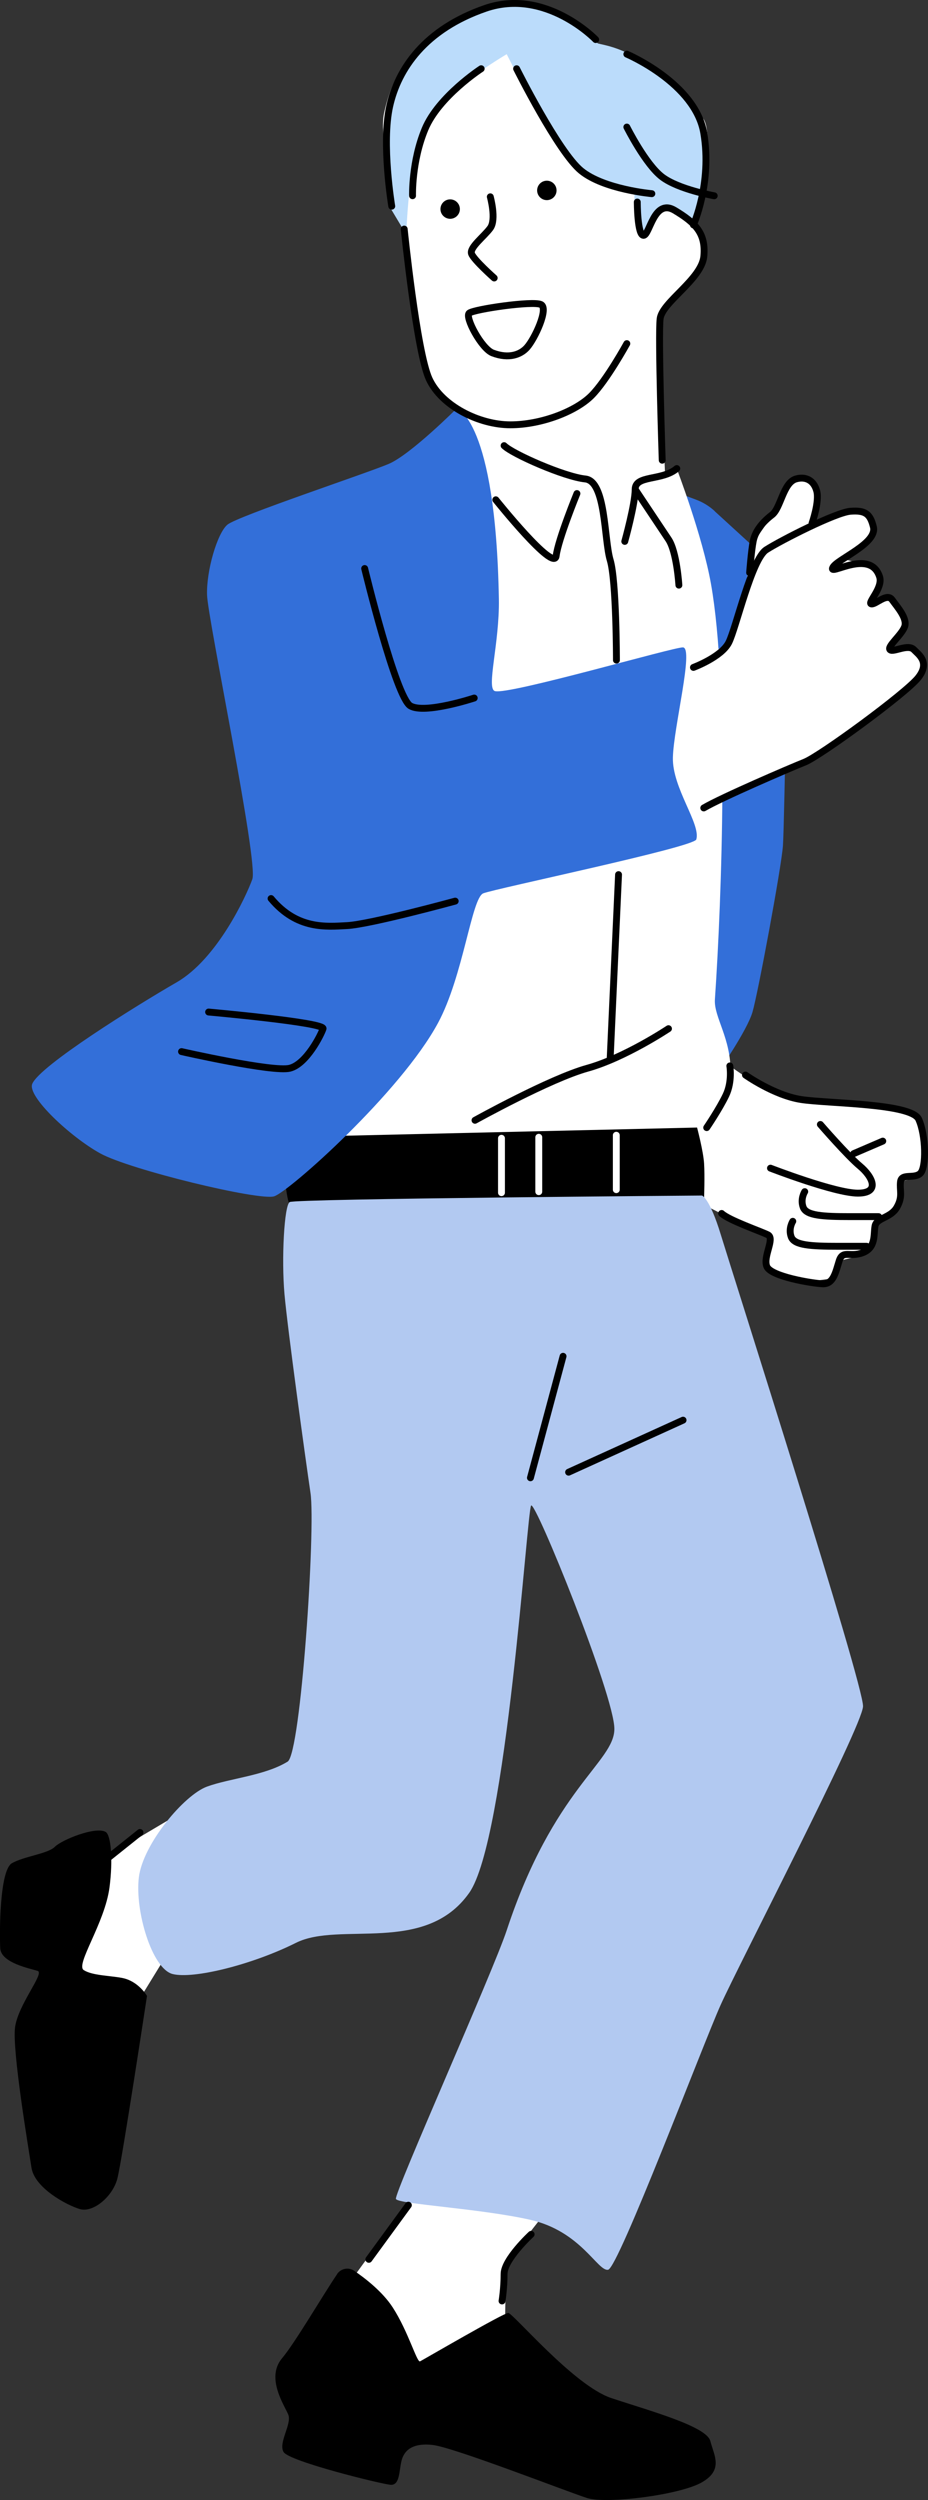 <?xml version="1.0" encoding="UTF-8"?>
<svg id="_レイヤー_2" data-name="レイヤー 2" xmlns="http://www.w3.org/2000/svg" viewBox="0 0 202.54 545.24">
  <rect x="0" y="0" width="202.54" height="545.24" fill="#333333" stroke="none"/>
  <defs>
    <style>
      .cls-1 {
        stroke: #000;
      }

      .cls-1, .cls-2 {
        fill: none;
        stroke-linecap: round;
        stroke-miterlimit: 10;
        stroke-width: 1.5px;
      }

      .cls-2 {
        stroke: #fff;
      }

      .cls-3, .cls-4, .cls-5, .cls-6, .cls-7 {
        stroke-width: 0px;
      }

      .cls-4 {
        fill: #336fd9;
      }

      .cls-5 {
        fill: #b2c9f1;
      }

      .cls-6 {
        fill: #bbdcfb;
      }

      .cls-7 {
        fill: #fff;
      }
    </style>
  </defs>
  <g id="d">
    <g>
      <polygon class="cls-7" points="38.72 395.79 21.46 406.01 16.24 430.08 30.32 436.21 37.58 424.4 38.72 395.79"/>
      <path class="cls-7" d="M118.88,482.76s-7.27,9.08-7.95,10.67c-.68,1.59-.68,13.17-.68,13.17l-21.35,12.94-12.72-21.57,15.21-20.89,27.48,5.68Z"/>
      <path class="cls-7" d="M159.29,232.47s9.2,6.81,13.45,7.15c4.26.34,25.89,1.36,26.91,3.07,1.02,1.7,2.38,4.09,2.38,6.47s-.34,5.68-1.19,6.76c-.85,1.08-4.31,1.82-4.31,1.82l-.79,5.56-3.97,2.04-1.3,5.96-4.09,2.9-3.24.79-1.19,3.8-6.47.85-8.12-3.41.23-6.93-7.61-3.29-5.62-2.89-6.81-16.01,11.75-14.65Z"/>
      <path class="cls-4" d="M155.98,111.49l16.09,14.71s-.85,53.47-1.19,58.24c-.34,4.77-5.45,32.19-6.64,36.27-1.19,4.09-7.49,13.11-7.49,13.11l-6.47-39-1.53-87.03,3.18,1.19c1.5.56,2.88,1.41,4.06,2.49"/>
      <path class="cls-7" d="M145.16,103.72s-1.31-32.02-.91-34.06c.4-2.04,7.72-8.69,8.4-10.39.68-1.7,1.7-7.32.51-8.86-1.19-1.53-1.53-2.9-.68-5.11.85-2.21,3.24-16.52,1.02-19.41-2.21-2.89-12.43-12.77-15.5-13.96-3.07-1.19-8.02-1.69-9.38-2.03-1.36-.34-6.8-9.38-11.9-9.21-5.11.17-15.16,1.7-19.76,5.62-4.6,3.92-10.46,6.29-13.11,18.22-1.36,6.13,2.86,17.16,3.54,21.07.68,3.92,4.13,32.57,5.66,36.15,1.53,3.58,5.28,8.18,9.88,9.71,4.6,1.53,5.45,6.3,9.03,7.66,3.58,1.36,14.65,18.73,14.65,18.73l2.73,14.48,10.9-2.38,4.94-26.23Z"/>
      <path class="cls-7" d="M147.71,102.19s-2.21,2.04-4.77,2.38c-2.55.34-3.75-.34-3.92.85-.17,1.19-4.94,17.88-4.94,17.88l-3.07-15.33-3.29-3.52-8.46-2.44-14.65-9.88-4.09-1.87-36.96,159.4,87.71-.51s8-7.32,8.17-15.16c.16-7.51-3.67-12.16-3.41-16.01,1.53-22.31,3.11-68.26-.85-90.6-1.87-10.56-7.49-25.2-7.49-25.2"/>
      <path class="cls-7" d="M146.52,147.15s11.75-5.7,13.29-7.92c1.53-2.21,3.92-17.63,4.43-19.84.51-2.21,4.77-7.15,5.79-9.2,1.02-2.04.91-5.68,3.69-5.73,2.78-.06,4.43.62,4.43,2.5s-1.14,8,1.08,6.98c2.21-1.02,8-4.6,9.37-2.04,1.36,2.56,3.24,2.04,2.04,4.09-1.19,2.04-5.79,6.13-5.79,6.13l5.28,1.36,1.87,2.33-1.82,5.9,3.35-1.59,4.26,4.94-3.52,6.64,3.86-.34,3.41,2.56-1.14,3.92-22.37,17.37-30.83,13.8-.68-31.85Z"/>
      <path class="cls-3" d="M152.14,245.92s1.36,5.11,1.53,7.83c.17,2.72,0,7.49,0,7.49,0,0-89.75,1.87-90.43,1.36-.68-.51-1.36-8.18-1.36-8.18l2.55-6.47,87.71-2.04Z"/>
      <path class="cls-4" d="M99.69,89.07s-10.05,10.05-14.82,12.09c-4.77,2.04-33.04,11.41-35.25,13.28-2.21,1.87-4.6,10.05-4.43,15.33.17,5.28,11.24,58.24,9.88,61.99-1.36,3.75-7.66,17.37-16.52,22.48-8.86,5.11-29.84,18.16-31.51,22.14-1.15,2.74,8.34,11.58,14.82,15.16,6.47,3.58,34.74,10.39,37.98,9.37,3.24-1.02,27.59-22.65,35.76-37.81,5.52-10.23,7.32-27.25,9.88-28.27,2.55-1.02,45.98-10.05,46.49-11.75,1.02-3.39-5.28-11.24-5.11-17.88.17-6.64,4.6-23.84,2.21-24.01-1.87-.13-37.98,10.39-41.04,9.54-1.97-.55,1.02-10.39.85-20.1-.68-39.17-9.2-41.55-9.2-41.55"/>
      <path class="cls-5" d="M153.22,260.74s1.65.51,4.09,8.51c2.44,8,31.28,98.38,31.05,102.92-.23,4.54-27.25,56.54-31.11,65.17-3.86,8.63-22.25,57.22-24.52,57.68-2.27.45-5.9-8.4-17.03-10.9-11.13-2.5-28.84-3.4-29.29-4.54-.45-1.14,21.23-49.64,24.18-58.58,10.22-30.99,23.5-36.67,23.5-43.94s-17.26-49.84-18.17-48.71c-.91,1.14-5.34,72.89-13.51,84.47-9.59,13.59-28.27,6.13-37.81,10.9-9.54,4.77-22.37,7.95-26.91,6.81-4.54-1.14-8.29-13.85-7.38-21.12.91-7.27,9.88-17.94,14.87-19.76,4.99-1.82,12.6-2.38,17.6-5.45,2.88-1.77,6.13-50.86,4.99-58.58-1.14-7.72-4.99-35.65-5.68-43.37-.68-7.72-.06-19.36,1.14-20.09,1.19-.74,89.98-1.42,89.98-1.42"/>
      <path class="cls-3" d="M73.57,495.96c.84-1.23,2.52-1.55,3.74-.71,2.39,1.63,6.19,4.56,8.41,8,3.41,5.28,5.28,12.09,5.96,11.75.68-.34,18.22-10.56,19.24-10.56s14.31,15.84,22.48,18.56c8.18,2.73,20.78,6.13,21.63,9.37.85,3.24,2.89,6.3-1.87,9.03-4.77,2.73-20.78,4.77-25.03,3.41-4.26-1.36-29.12-11.07-33.72-11.58-4.6-.51-6.3,1.36-6.81,3.58-.51,2.21-.34,5.28-2.38,5.11-2.04-.17-22.14-5.11-23.33-7.15-1.19-2.04,1.87-6.13,1.02-8.17-.85-2.04-4.94-8-1.36-12.26,2.92-3.48,8.91-13.77,12.03-18.36"/>
      <path class="cls-3" d="M32.08,435.3s-5.45,35.93-6.47,39.85c-1.02,3.92-5.28,7.49-8.18,6.64-2.89-.85-9.88-4.6-10.56-9.03-.68-4.43-4.26-25.72-3.58-30.65.68-4.94,6.47-11.75,4.94-12.26-1.53-.51-8-1.7-8.18-4.94-.17-3.24-.17-17.03,2.56-18.56,2.72-1.53,7.83-2.04,9.37-3.58,1.53-1.53,8.87-4.49,11.07-3.24,1.19.68,1.63,6.14.85,12.09-1.02,7.83-7.49,16.86-5.62,18.05,1.87,1.19,5.62,1.19,8.34,1.7,2.73.51,4.6,2.55,5.45,3.92"/>
      <path class="cls-1" d="M99.35,196.53s-18.58,5.08-23.61,5.34c-4.54.23-10.9.91-16.58-5.9"/>
      <path class="cls-6" d="M146.63,45.7c-4.54-2.72-5.45,5.45-6.81,5.45s-1.36-7.27-1.36-7.27v-1.82s-7.27-.91-12.26-4.99c-5-4.09-14.08-22.25-14.08-22.25l-1.53-3s-15.49,9.05-18.46,16.17c-2.95,7.1-3.46,23.16-3.46,23.16l-3.81-6.36s-2.27-13.62-.45-21.8c1.82-8.18,7.72-16.8,20.89-21.35,13.17-4.54,25.19,7.84,25.19,7.84l1.52.35c5.41,1.26,9.68,4.3,13.89,7.93,3.29,2.83,6.34,6.59,7.09,11.13,1.82,10.9-2.27,19.98-2.27,19.98l-4.09-3.18Z"/>
      <path class="cls-1" d="M85.5,44.97s-2.27-13.62-.45-21.8c1.82-8.18,7.72-16.8,20.89-21.35,13.17-4.54,24.07,6.81,24.07,6.81"/>
      <path class="cls-1" d="M110.02,97.19c1.82,1.82,13.17,6.81,17.71,7.27,4.54.45,4.09,13.17,5.45,17.71,1.36,4.54,1.36,21.8,1.36,21.8"/>
      <path class="cls-1" d="M136.81,11.81s14.99,6.36,16.8,17.26c1.82,10.9-2.27,19.98-2.27,19.98"/>
      <path class="cls-1" d="M177.23,114.11s1.66-4.71,1.02-7.04c-.68-2.5-2.61-3.18-4.54-2.61-2.79.82-3.29,6.36-5.22,7.83-1.93,1.48-3.63,3.41-4.09,5.68-.45,2.27-.79,6.93-.79,6.93"/>
      <path class="cls-1" d="M88.22,49.96s2.72,26.79,5.45,32.7c2.72,5.9,10.9,9.99,17.71,9.99s14.31-2.95,17.71-6.36c3.31-3.31,7.72-11.35,7.72-11.35"/>
      <path class="cls-1" d="M139.09,44.06s0,7.27,1.36,7.27,2.27-8.17,6.81-5.45c4.54,2.73,6.81,5,6.36,9.99-.45,5-9.08,9.99-9.54,13.62-.45,3.63.45,30.88.45,30.88"/>
      <path class="cls-1" d="M105.02,14.99s-9.3,6.04-12.26,13.17c-2.95,7.1-2.72,14.53-2.72,14.53"/>
      <path class="cls-1" d="M112.75,14.99s9.08,18.17,14.08,22.25c5,4.09,15.44,5,15.44,5"/>
      <path class="cls-1" d="M136.81,27.71s4.09,8.17,7.72,10.9c3.63,2.73,11.35,4.09,11.35,4.09"/>
      <path class="cls-1" d="M118.08,66.42c-1.74-.87-14.65,1.02-15.67,1.87-1.02.85,2.69,7.76,5.11,8.69,3.58,1.36,6.13.34,7.49-1.19,1.73-1.94,4.77-8.51,3.07-9.37Z"/>
      <path class="cls-1" d="M107.01,42.92s1.36,4.94,0,6.81c-1.36,1.87-4.6,4.26-4.09,5.62.51,1.36,4.94,5.28,4.94,5.28"/>
      <path class="cls-3" d="M117.23,41.53c0,1.17.95,2.12,2.12,2.12s2.12-.95,2.12-2.12-.95-2.12-2.12-2.12-2.12.95-2.12,2.12"/>
      <path class="cls-3" d="M96.13,45.6c0,1.17.95,2.12,2.12,2.12s2.12-.95,2.12-2.12-.95-2.12-2.12-2.12-2.12.95-2.12,2.12"/>
      <line class="cls-1" x1="149.08" y1="309.73" x2="124.1" y2="321.08"/>
      <line class="cls-1" x1="122.89" y1="295.8" x2="115.77" y2="322.3"/>
      <path class="cls-1" d="M115.92,487.3s-5.9,5.45-5.9,8.63-.45,5.9-.45,5.9"/>
      <line class="cls-1" x1="89.13" y1="480.94" x2="80.5" y2="492.75"/>
      <line class="cls-1" x1="30.55" y1="399.65" x2="23.73" y2="405.1"/>
      <path class="cls-1" d="M145.9,224.35s-9.54,6.36-17.71,8.63c-8.17,2.27-24.52,11.35-24.52,11.35"/>
      <path class="cls-1" d="M45.53,220.72s25.43,2.27,24.98,3.63c-.45,1.36-3.63,7.72-7.27,8.63-3.63.91-23.62-3.63-23.62-3.63"/>
      <line class="cls-1" x1="133.18" y1="230.71" x2="135" y2="190.75"/>
      <path class="cls-1" d="M125.92,107.64s-4.09,9.99-4.54,13.62c-.45,3.63-13.17-12.26-13.17-12.26"/>
      <path class="cls-1" d="M136.36,118.08s2.27-8.17,2.27-11.35,5.9-1.82,9.08-4.54"/>
      <path class="cls-1" d="M148.17,127.62s-.45-7.27-2.27-9.99c-1.82-2.72-7.27-10.9-7.27-10.9"/>
      <path class="cls-1" d="M79.59,123.99s6.81,28.16,9.99,29.97c3.18,1.82,13.92-1.72,13.92-1.72"/>
      <path class="cls-1" d="M179.05,245.24s5.9,6.81,8.63,9.08c2.73,2.27,4.54,5.9-.45,5.9s-19.07-5.45-19.07-5.45"/>
      <path class="cls-1" d="M175.64,259.89s-1.02,1.59-.34,3.41c.68,1.82,4.2,2.04,10.33,2.04h6.13"/>
      <path class="cls-1" d="M173.03,266.36s-1.02,1.59-.34,3.41c.68,1.82,4.2,2.04,10.33,2.04h6.13"/>
      <path class="cls-1" d="M162.7,234.46s6.24,4.43,12.15,5.34c5.9.91,24.07.79,25.66,4.31,1.59,3.52,1.7,10.56.34,11.81-1.36,1.25-4.09-.11-4.31,1.82-.23,1.93.57,3.18-.79,5.56-1.36,2.38-4.43,2.27-4.77,4.09-.34,1.82.23,4.66-2.61,5.79-2.84,1.14-4.43-.68-5.22,1.82-.79,2.5-1.25,5.11-3.63,4.99-2.38-.11-11.24-1.59-12.15-3.75-.91-2.16,1.82-6.13.23-6.93-1.59-.79-8.52-3.18-10.1-4.66"/>
      <line class="cls-1" x1="192.67" y1="248.87" x2="186.32" y2="251.6"/>
      <path class="cls-1" d="M151.35,145.56s6.13-2.27,7.72-5.45c1.59-3.18,4.99-18.17,8.17-20.21,3.18-2.04,15.21-8.17,18.39-8.4,3.18-.23,4.27.51,4.99,3.41.91,3.63-7.95,7.04-8.86,8.86-1.04,2.07,8.18-4.31,10.22,2.04.77,2.39-2.73,5.68-1.82,5.9.91.23,3.41-2.5,4.54-.91,1.14,1.59,3.41,4.09,2.73,5.9-.68,1.82-3.86,4.31-3.18,5,.68.68,3.94-1.36,5.22,0,.96,1.02,3.63,2.72.91,6.13-2.72,3.41-21.34,17.03-24.75,18.39-3.41,1.36-18.17,7.72-22.03,9.99"/>
      <line class="cls-2" x1="134.51" y1="247.59" x2="134.51" y2="259.46"/>
      <line class="cls-2" x1="117.59" y1="248.03" x2="117.59" y2="259.9"/>
      <line class="cls-2" x1="109.45" y1="248.25" x2="109.45" y2="260.12"/>
      <path class="cls-1" d="M159.29,232.47s.58,3.39-.85,6.39-4.2,7.07-4.2,7.07"/>
    </g>
  </g>
</svg>